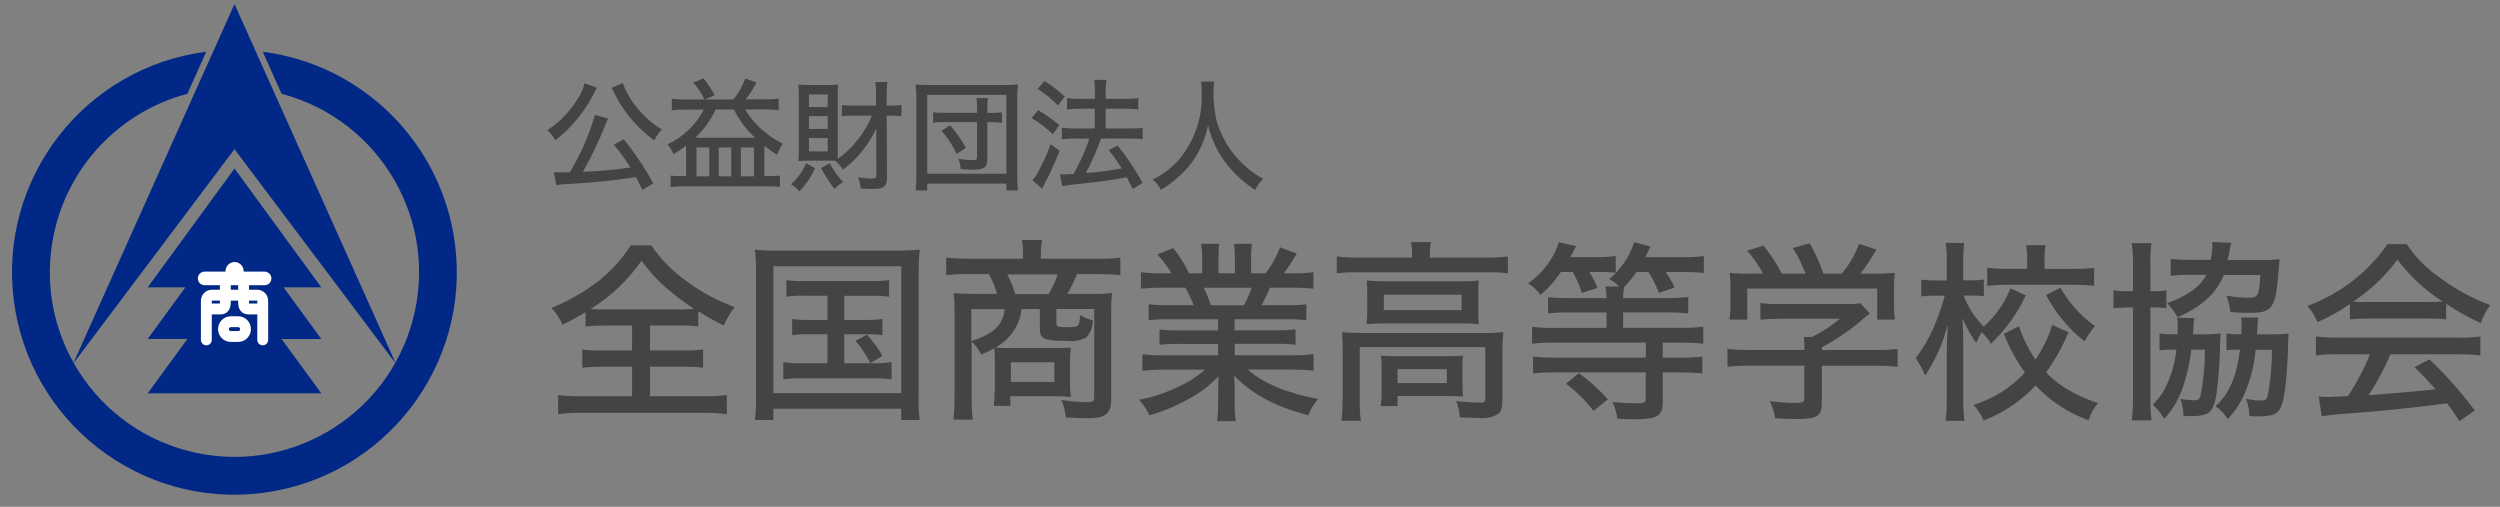 <?xml version="1.0" encoding="UTF-8"?><svg id="a" xmlns="http://www.w3.org/2000/svg" viewBox="0 0 310.77 63"><rect x="0" y="0" width="310.77" height="63" fill="#808080" stroke="none"/><defs><style>.q{fill:#012886;}.q,.r{stroke-width:0px;}.s{stroke-width:1.69px;}.s,.t,.u{fill:none;stroke:#fff;stroke-linecap:round;stroke-linejoin:round;}.t{stroke-width:1.35px;}.r{fill:#444;}.u{stroke-width:2.25px;}</style></defs><g id="b"><path id="c" class="r" d="M81.21,22.81c-1.06-1.95-2.29-3.79-3.68-5.51l-1.22.69c.76.89,1.44,1.84,2.06,2.83-1.96.29-3.93.47-5.91.54,1.08-1.92,2.03-3.92,2.85-5.97.08-.23.17-.45.28-.66l-1.64-.45c-.72,2.51-1.77,4.91-3.12,7.14-.45.01-.49.01-.75.01-.43,0-.86-.01-1.22-.03l.28,1.61c.57-.09,1.15-.14,1.73-.15,2.94-.16,5.55-.44,8.17-.84.28.51.42.78.82,1.59l1.32-.8ZM72.66,10.35c-.16.67-.43,1.3-.81,1.88-.95,1.58-2.25,2.93-3.8,3.94.39.37.72.79.97,1.26.83-.61,1.58-1.31,2.26-2.09.99-1.1,1.84-2.33,2.51-3.66l.2-.39c.02-.05.05-.1.09-.15.03-.08.08-.16.14-.23l-1.57-.57ZM76.02,10.92c.13.21.25.44.35.68.62,1.24,1.39,2.39,2.3,3.43.8.9,1.69,1.72,2.65,2.43.25-.5.58-.96.96-1.36-1.21-.74-2.29-1.69-3.18-2.81-.72-.89-1.29-1.89-1.68-2.97l-1.4.6ZM85.15,12.37c-.55,0-1.09-.02-1.64-.09v1.43c.54-.07,1.09-.1,1.64-.09h2.33c-.97,1.9-2.56,3.42-4.5,4.32.31.36.56.78.72,1.23.55-.32,1.09-.67,1.59-1.07v3.79h-.78c-.38.01-.76-.01-1.14-.07v1.43c.51-.06,1.02-.09,1.53-.09h10.55c.5,0,1,.02,1.5.07v-1.41c-.41.06-.82.09-1.23.07h-.7v-3.76c.5.41,1.03.78,1.58,1.12.17-.49.41-.95.72-1.37-1.14-.58-2.19-1.33-3.1-2.24-.62-.6-1.16-1.29-1.59-2.04h2.53c.55,0,1.09.02,1.64.09v-1.43c-.55.07-1.1.1-1.65.09h-2.46c.52-.65.97-1.36,1.35-2.1l-1.4-.49c-.34.94-.83,1.82-1.45,2.6h-3.57l1.22-.51c-.39-.76-.85-1.47-1.4-2.11l-1.26.51c.55.64,1.02,1.35,1.4,2.11h-2.42ZM91.23,13.62c.66,1.31,1.55,2.5,2.62,3.5h-7.42c1.06-1,1.92-2.19,2.53-3.5h2.26ZM86.58,18.33h1.59v3.59h-1.59v-3.59ZM89.35,18.33h1.55v3.59h-1.55v-3.59ZM92.1,18.33h1.62v3.59h-1.62v-3.59ZM108.39,14.37c-.44,1.05-1.01,2.04-1.71,2.94-.72.93-1.57,1.75-2.53,2.43-.01-.42-.01-.51-.01-1.04v-6.84c0-.51.01-1.03.04-1.34-.35.03-.75.05-1.29.05h-2.33c-.42,0-.76-.02-1.32-.05.05.52.06.86.06,1.41v6.6c0,.62-.01,1.14-.05,1.49.39-.03.62-.05,1.15-.05h2.58c.31,0,.51,0,.87.02.37.32.68.69.93,1.11,1.79-1.33,3.21-3.1,4.14-5.13l.02,5.81c0,.34-.1.42-.63.42-.56-.01-1.12-.07-1.66-.18.19.44.3.92.33,1.4.47.05,1.15.07,1.56.07,1.33,0,1.72-.33,1.72-1.44l-.03-7.68h.48c.45,0,.9.02,1.35.07v-1.4c-.46.07-.93.1-1.4.09h-.44v-1.39c0-.52.03-1.03.09-1.55h-1.5c.07.51.1,1.03.09,1.55v1.39h-2.71c-.6,0-1.06-.03-1.54-.07v1.38c.42-.05,1.02-.07,1.53-.07h2.21ZM100.57,11.74h2.32v1.57h-2.33v-1.57ZM100.57,14.44h2.32v1.59h-2.33v-1.59ZM100.57,17.16h2.32v1.66h-2.33v-1.66ZM100.21,20.28c-.42,1-1.06,1.9-1.88,2.63.4.23.75.53,1.03.88.82-.84,1.48-1.81,1.96-2.88l-1.12-.63ZM102.07,20.89c.48.91,1.03,1.78,1.66,2.6.32-.33.68-.62,1.08-.86-.66-.71-1.23-1.49-1.69-2.34l-1.05.59ZM121.45,14.02h-4.06c-.47.02-.94,0-1.4-.07v1.3c.46-.06.93-.09,1.4-.07h4.06v4.34c0,.3-.1.39-.48.39-.62-.01-1.25-.07-1.86-.18.19.41.3.84.31,1.29.83.06,1.06.08,1.51.08,1.41,0,1.8-.3,1.8-1.35v-4.56h.53c.43,0,.86.02,1.29.07v-1.3c-.42.06-.84.08-1.26.07h-.55v-.72c-.02-.38.01-.75.08-1.12h-1.44c.06.37.09.75.08,1.12v.72ZM120.07,18.39c-.55-1.01-1.21-1.96-1.98-2.82l-1.05.69c.77.86,1.4,1.83,1.88,2.88l1.15-.75ZM115.26,23.67v-.85h9.84v.85h1.44c-.07-.62-.1-1.25-.09-1.87v-9.48c-.01-.61.02-1.22.09-1.82-.59.06-1.18.08-1.77.07h-9.2c-.58,0-1.17-.02-1.75-.07.06.6.09,1.21.09,1.82v9.45c.01.64-.02,1.27-.09,1.9h1.44ZM115.26,11.79h9.84v9.81h-9.84v-9.81ZM136.09,13.53v2.44h-2.52c-.53,0-1.05-.02-1.57-.09v1.43c.52-.06,1.04-.09,1.56-.09h1.86c-.51,1.53-1.17,3.01-1.98,4.41-.54.03-.9.05-1.18.05-.17,0-.33,0-.5-.03l.29,1.48c.48-.09.93-.15,2.62-.33,2.34-.24,3.33-.39,5.4-.76.25.5.38.72.74,1.44l1.23-.74c-.89-1.64-1.93-3.2-3.11-4.65l-1.11.57c.59.72,1.13,1.48,1.62,2.28-1.47.27-2.96.46-4.46.57.74-1.38,1.37-2.81,1.89-4.29h3.68c.5,0,.99.02,1.49.09v-1.43c-.49.07-.99.1-1.49.09h-3.11v-2.45h2.6c.49,0,.97.02,1.46.09v-1.41c-.49.07-.98.1-1.47.09h-2.58v-.81c-.02-.52.01-1.03.09-1.55h-1.53c.08.51.11,1.03.09,1.55v.81h-1.92c-.52,0-1.03-.02-1.54-.09v1.41c.51-.06,1.02-.09,1.53-.09h1.93ZM128.99,11.03c.91.59,1.76,1.29,2.51,2.08l.85-1.1c-.76-.73-1.6-1.38-2.5-1.94l-.86.96ZM128.26,14.69c.95.56,1.83,1.23,2.62,2l.8-1.14c-.82-.7-1.7-1.32-2.64-1.86l-.79.99ZM130.6,17.93c-.38,1.06-.83,2.1-1.37,3.09-.23.5-.53.97-.9,1.38l1.22,1.06c.19-.42.27-.56.31-.64.7-1.32,1.32-2.68,1.86-4.08l-1.12-.81ZM149.31,10.14c.05.42.07.84.06,1.26.16,2.95-.76,5.86-2.6,8.18-.94,1.16-2.13,2.1-3.48,2.74.43.35.78.79,1.02,1.28.91-.53,1.75-1.17,2.5-1.91.92-.85,1.69-1.85,2.25-2.97.52-.99.89-2.05,1.11-3.15.37,1.58,1.04,3.06,1.98,4.38,1.05,1.45,2.36,2.69,3.87,3.66.25-.52.59-.99,1-1.38-.52-.28-1.02-.6-1.49-.96-.76-.59-1.45-1.26-2.07-2-1.01-1.24-1.76-2.67-2.22-4.2-.26-1.14-.39-2.31-.4-3.48,0-.49.03-.97.09-1.45h-1.64Z"/><path id="d" class="r" d="M78.57,40.47v3.1h-3.74c-.82.02-1.64-.02-2.45-.12v2.26c.81-.09,1.63-.13,2.45-.12h3.74v3.67h-6.31c-.96.01-1.92-.04-2.88-.15v2.38c.94-.13,1.89-.18,2.83-.17h15.26c.96-.01,1.93.04,2.88.17v-2.38c-.96.11-1.93.16-2.9.14h-6.65v-3.67h4.1c.83,0,1.67.03,2.5.12v-2.26c-.83.1-1.66.14-2.5.12h-4.1v-3.1h3.58c.81-.02,1.62.02,2.42.12v-1.9c1.02.66,2.09,1.26,3.19,1.78.33-.82.78-1.59,1.34-2.28-2.12-.77-4.12-1.84-5.93-3.19-1.74-1.21-3.25-2.74-4.44-4.49h-2.56c-1.07,1.69-2.42,3.18-3.98,4.42-1.8,1.38-3.78,2.51-5.88,3.36.59.6,1.06,1.31,1.37,2.09.99-.47,1.95-.99,2.88-1.56v1.78c.81-.09,1.63-.13,2.45-.12h3.33ZM75.09,38.46c-.74,0-1.01,0-1.68-.05,2.5-1.54,4.66-3.58,6.34-6,.99,1.39,2.16,2.64,3.48,3.72.97.82,1.98,1.57,3.05,2.26-.5.05-1.03.07-1.8.07h-9.38ZM102.86,36.77v3h-2.28c-.71.02-1.41-.02-2.11-.12v2.02c.7-.1,1.41-.14,2.11-.12h2.28v3.6h-3.19c-.77.03-1.54-.02-2.3-.14v2.14c.76-.1,1.53-.14,2.3-.12h8.88c.76-.01,1.52.03,2.28.12v-2.14c-.75.12-1.52.17-2.28.14h-3.6v-3.6h2.64c.71-.02,1.41.02,2.11.12v-2.02c-.7.1-1.41.14-2.11.12h-2.64v-3h3.31c.75-.02,1.51.02,2.26.12v-2.07c-.76.1-1.52.14-2.28.12h-8.28c-.74.02-1.48-.02-2.21-.12v2.06c.73-.1,1.47-.14,2.21-.12h2.9ZM106.36,42.37c.72.84,1.33,1.77,1.82,2.76l1.51-.89c-.53-.95-1.18-1.84-1.92-2.64l-1.42.77ZM93.98,49.04c.03,1.06-.02,2.12-.14,3.17h2.3v-1.4h15.89v1.4h2.3c-.13-1.05-.18-2.11-.14-3.17v-15.08c0-.98.04-1.96.14-2.93-.94.09-1.89.13-2.83.12h-14.85c-.94.02-1.88-.02-2.81-.12.1.97.15,1.95.14,2.93v15.07ZM96.14,33.1h15.89v15.77h-15.89v-15.77ZM123.64,48.65c0,.6-.03,1.2-.1,1.8h2.06v-1.2h5.4c.71-.01,1.41.02,2.11.1-.07-.65-.11-1.29-.1-1.94v-2.36c0-.62.03-1.23.1-1.85-.69.06-1.38.09-2.06.07h-5.48c-.79,0-1.32-.02-1.82-.05,1.07-.61,1.96-1.51,2.56-2.59.37-.68.6-1.43.67-2.21h2.28v2.5c0,1.22.6,1.46,3.46,1.46.82.1,1.66-.07,2.38-.48.49-.59.75-1.33.74-2.09-.56-.13-1.09-.35-1.58-.65-.02.08-.03.16-.02.24q0,.31-.02.38c-.02.2-.07.39-.14.58-.14.26-.41.31-1.58.31-.98,0-1.18-.07-1.18-.46v-1.8h4.7v10.92c0,.53-.19.67-.89.67-1.07-.02-2.14-.12-3.19-.29.3.69.48,1.43.55,2.18,1.44.07,2.06.1,2.74.1,2.23,0,2.9-.58,2.9-2.4v-11.14c-.01-.67.02-1.35.1-2.02-.74.08-1.49.12-2.23.1h-3.33c.47-.78.87-1.6,1.2-2.45h2.86c.85,0,1.7.03,2.54.12v-2.18c-.88.11-1.77.16-2.66.14h-7.22v-.79c0-.52.05-1.03.14-1.54h-2.5c.1.51.15,1.02.14,1.54v.79h-6.86c-.9,0-1.8-.04-2.69-.14v2.18c.85-.09,1.71-.13,2.57-.12h2.74c.44.77.77,1.59,1.01,2.45h-3.05c-.84,0-1.9-.05-2.33-.1.07.67.1,1.34.1,2.02v10.9c0,.94-.04,1.88-.14,2.81h2.4c-.11-.93-.15-1.87-.14-2.81v-6.91c.49.47.89,1.03,1.2,1.63.56-.23,1.1-.49,1.62-.79.05.49.08.99.07,1.49v3.86ZM126.21,36.55c-.26-.84-.6-1.66-1-2.44h6.26c-.27.86-.65,1.68-1.13,2.45h-4.13ZM124.89,38.43c-.07,1.14-.68,2.18-1.63,2.81-.77.52-1.62.91-2.52,1.15v-3.96h4.15ZM125.66,45.03h5.4v2.45h-5.4v-2.45ZM151.41,39.7v1.37h-4.8c-.83.02-1.65-.02-2.47-.12v1.92c.82-.1,1.65-.14,2.47-.12h4.8v1.42h-6.6c-.94.02-1.88-.03-2.81-.14v2.06c.93-.1,1.87-.15,2.81-.14h4.99c-1.03.89-2.19,1.63-3.43,2.18-1.52.73-3.12,1.25-4.78,1.56.53.57.97,1.23,1.28,1.94,1.72-.49,3.38-1.18,4.94-2.06,1.37-.73,2.61-1.68,3.67-2.81-.05.98-.05,1.25-.05,1.8v1.32c0,.83-.04,1.65-.14,2.47h2.33c-.11-.81-.15-1.63-.14-2.45v-1.37c0-.53,0-.91-.07-1.82,2.42,2.4,5.06,3.79,9.22,4.92.29-.74.7-1.43,1.22-2.04-3.84-.7-6.82-1.94-8.74-3.65h5.35c.95,0,1.89.04,2.83.14v-2.06c-.95.12-1.9.16-2.86.14h-6.94v-1.42h5.04c.84-.02,1.68.02,2.52.12v-1.92c-.84.1-1.68.14-2.52.12h-5.06v-1.37h6.38c.85-.02,1.7.02,2.54.12v-1.99c-.84.1-1.69.14-2.54.12h-3.02c.41-.79.67-1.32,1.06-2.18h2.57c1.18,0,2.04.05,2.81.12v-2.04c-.9.11-1.81.16-2.71.14h-.96c.43-.6,1.01-1.46,1.61-2.45l-2.09-.79c-.44,1.16-1.03,2.25-1.78,3.24h-1.82v-1.75c-.02-.64.02-1.28.12-1.92h-2.23c.07.61.1,1.23.1,1.85v1.82h-2.04v-1.82c0-.62.02-1.23.07-1.85h-2.24c.11.63.16,1.28.14,1.92v1.75h-1.63c-.52-1.13-1.19-2.18-1.97-3.14l-1.97.79c.67.71,1.26,1.5,1.75,2.35h-1.13c-.89.02-1.78-.03-2.66-.14v2.04c.74-.07,1.61-.12,2.76-.12h2.76c.4.7.75,1.43,1.03,2.18h-3.12c-.83.02-1.65-.02-2.47-.12v1.99c.82-.1,1.65-.14,2.47-.12h6.14ZM150.52,37.95c-.25-.75-.54-1.48-.89-2.18h5.96c-.26.75-.58,1.48-.96,2.18h-4.11ZM175.53,32.02h-6.84c-.84.01-1.68-.04-2.52-.14v2.09c.8-.09,1.61-.13,2.42-.12h16.4c.82-.01,1.64.03,2.45.12v-2.09c-.81.1-1.63.15-2.45.14h-7.25v-.36c-.01-.52.03-1.05.12-1.56h-2.47c.1.51.15,1.04.14,1.56v.36ZM169.96,38.5c0,.6-.02,1.2-.07,1.8.73-.07,1.47-.11,2.21-.1h9.5c.75-.01,1.49.02,2.23.1-.07-.6-.09-1.2-.07-1.8v-1.85c0-.82.02-1.13.07-1.78-.69.08-1.39.11-2.09.1h-9.55c-.77.01-1.54-.02-2.3-.1.05.53.07,1.01.07,1.78v1.85ZM172.02,36.63h9.67v1.92h-9.67v-1.92ZM166.89,49.74c.01.86-.03,1.72-.14,2.57h2.42c-.12-.85-.17-1.71-.14-2.57v-6.6h15.6v6.41c0,.41-.12.5-.67.5-.82,0-1.7-.07-2.95-.19.28.64.43,1.32.43,2.02q.38.02,1.15.05c.19,0,.84.02,1.13.02.85.11,1.72-.04,2.47-.46.43-.34.58-.82.58-1.85v-6.21c0-.71.03-1.43.1-2.14-.78.08-1.57.12-2.35.1h-15.26c-.82,0-1.63-.02-2.45-.1.07.72.1,1.44.1,2.16v6.29ZM181.79,45.77c0-.52.02-1.04.08-1.56-.62.05-1.13.07-2.02.07h-6.24c-.89,0-1.39-.02-1.94-.07.05.54.08,1.09.07,1.63v2.67c.02.66-.02,1.32-.12,1.97h2.11v-1.25h6.05c.74,0,1.58.02,2.09.07-.05-.54-.08-1.09-.07-1.63v-1.9ZM173.73,45.89h6.12v1.73h-6.12v-1.73ZM195.5,33.79c.47.83.85,1.7,1.13,2.62l1.97-.62c-.29-.69-.64-1.36-1.03-1.99h1.34c.65,0,1.3.03,1.94.1v-2.08c-.78.11-1.57.16-2.35.14h-3.31c.22-.36.24-.43.74-1.37l-2.16-.48c-.24.82-.61,1.6-1.1,2.3-.71,1.11-1.63,2.06-2.71,2.81.59.38,1.12.87,1.54,1.44.98-.83,1.83-1.79,2.54-2.86h1.46ZM204.93,33.82c.51.82.94,1.69,1.3,2.59l1.94-.67c-.32-.67-.68-1.31-1.1-1.92h2.21c.84-.02,1.68.02,2.52.12v-2.11c-.87.11-1.74.16-2.62.14h-4.66c.29-.58.41-.79.65-1.32l-2.02-.55c-.58,1.79-1.65,3.38-3.1,4.58.45.25.86.57,1.22.94h-1.7c.09.47.14.96.14,1.44h-4.7c-.86,0-1.72-.03-2.57-.12v2.02c.85-.09,1.71-.13,2.57-.12h4.7v1.92h-6.6c-.89.02-1.78-.03-2.66-.14v2.11c.89-.1,1.79-.15,2.69-.14h11.45v1.87h-11.38c-.88,0-1.76-.04-2.64-.14v2.11c.88-.11,1.77-.15,2.66-.14h11.35v3.26c0,.48-.19.58-1.1.58-1.01,0-2.02-.05-3.03-.17.31.66.51,1.36.6,2.09.72.05,1.61.07,2.21.07,2.74,0,3.43-.43,3.43-2.09v-3.74h2.23c.9,0,1.8.04,2.69.14v-2.11c-.89.1-1.79.15-2.69.14h-2.23v-1.87h2.4c.88,0,1.76.04,2.64.14v-2.12c-.88.11-1.77.16-2.66.14h-7.3v-1.92h5.57c.84,0,1.68.04,2.52.14v-2.04c-.84.09-1.68.13-2.52.12h-5.56c-.02-.47.02-.94.12-1.39.57-.57,1.08-1.19,1.54-1.85h1.48ZM194.66,47.7c1.3.96,2.45,2.1,3.43,3.38l1.78-1.44c-1.08-1.21-2.29-2.3-3.6-3.26l-1.61,1.32ZM217.82,34.02c-.94.02-1.87-.01-2.81-.1.08.66.11,1.33.1,1.99v2.04c0,.59-.04,1.19-.12,1.78h2.21v-3.86h16.15v3.86h2.21c-.08-.59-.12-1.18-.12-1.78v-2.04c-.01-.67.02-1.33.1-1.99-.96.08-1.92.11-2.88.1h-1.39c.73-.95,1.4-1.96,1.99-3l-2.16-.7c-.5,1.35-1.24,2.6-2.16,3.7h-2.28c-.44-1.31-1.01-2.57-1.7-3.77l-2.11.58c.66,1,1.19,2.07,1.58,3.19h-2.93c-.64-1.23-1.41-2.4-2.28-3.48l-2.04.62c.77.87,1.44,1.82,1.99,2.85h-1.35ZM226.48,45.46h6.6c.94-.01,1.88.03,2.81.14v-2.23c-.92.11-1.85.16-2.78.14h-6.62v-.34c1.89-1.02,3.67-2.25,5.28-3.67.07-.07.31-.24.65-.55l-1.16-1.25c-.6.08-1.2.12-1.8.1h-8.23c-.8.01-1.6-.03-2.4-.12v2.06c.78-.08,1.57-.12,2.35-.12h7.54c-1.05.89-2.22,1.65-3.46,2.26h-1.03c.05.45.07.91.07,1.37v.26h-6.82c-.91,0-1.83-.04-2.74-.14v2.23c.92-.11,1.84-.16,2.76-.14h6.79v4.05c0,.5-.17.58-1.25.58-1.02-.01-2.04-.09-3.05-.24.33.67.56,1.39.67,2.14.84.05,2.06.1,2.64.1,2.62,0,3.17-.36,3.17-2.09v-4.54ZM255.09,40.42c-.46,1.52-1.16,2.96-2.06,4.27-.89-1.27-1.58-2.67-2.04-4.15l-1.9.96c.68,1.71,1.56,3.32,2.62,4.82-1.74,1.89-3.95,3.27-6.4,4.01.53.57.96,1.23,1.27,1.94,2.45-.94,4.66-2.43,6.46-4.34,1.82,1.94,4.07,3.41,6.58,4.3.26-.78.66-1.5,1.18-2.14-1.51-.46-2.95-1.13-4.27-1.99-.8-.51-1.53-1.12-2.18-1.8,1.11-1.56,2.04-3.24,2.79-5l-2.02-.89ZM249.93,35.82c-.72,1.83-1.87,3.47-3.34,4.78-1.1-1.1-1.95-2.41-2.5-3.86h1.06c.49,0,.98.02,1.46.07v-2.06c-.49.08-.99.11-1.49.1h-1.08v-2.18c-.01-.83.03-1.65.12-2.47h-2.3c.12.83.17,1.66.14,2.5v2.16h-1.37c-.6.01-1.2-.02-1.8-.1v2.09c.6-.07,1.2-.11,1.8-.1h1.12c-.29,1.09-.65,2.17-1.08,3.22-.62,1.63-1.48,3.16-2.54,4.54.47.68.87,1.42,1.18,2.18,1.29-1.94,2.24-4.08,2.81-6.34q-.12,2.5-.12,3.43v5.66c.01.96-.03,1.92-.14,2.88h2.33c-.11-.96-.16-1.92-.14-2.88v-6.31c0-.29-.02-1.61-.02-1.75q-.05-1.37-.07-1.82c.45,1.08,1.02,2.11,1.7,3.07.19-.46.42-.91.67-1.34.46.42.85.9,1.15,1.44,1.82-1.71,3.3-3.75,4.34-6.02l-1.89-.86ZM252,33.42h-2.38c-.87.01-1.73-.04-2.59-.14v2.26c.86-.1,1.73-.15,2.59-.14h8.11c1.01,0,1.85.05,2.59.12v-2.21c-.85.08-1.71.12-2.57.12h-3.6v-1.15c0-.6.03-1.2.12-1.8h-2.4c.1.6.14,1.21.12,1.82v1.13ZM254.35,36.68c1.17,2.23,2.8,4.2,4.78,5.76.36-.68.79-1.32,1.3-1.9-1.77-1.25-3.24-2.88-4.3-4.78l-1.78.92ZM280.56,41.55c.02-.34.02-.5.05-.65,0-.47.04-.95.12-1.42l-2.14-.02c.04.32.06.64.05.96,0,.48,0,.58-.02,1.13h-.34c-.51.02-1.01-.02-1.51-.1v2.09c.45-.06.89-.08,1.34-.07h.34c-.43,3.41-1.37,5.54-3.05,7.01.6.44,1.12.99,1.54,1.61.87-.94,1.58-2.02,2.09-3.19.74-1.72,1.2-3.55,1.37-5.42h2.02c.01,1.96-.17,3.91-.55,5.83-.1.36-.29.48-.82.48-.62-.01-1.24-.09-1.85-.22.26.68.4,1.41.41,2.14.58.05.84.05,1.08.05.44.01.88-.02,1.32-.1.57-.02,1.09-.33,1.39-.81.55-.84.89-3.38,1.03-7.9.02-.79.02-.94.07-1.49-.69.08-1.39.11-2.09.1h-1.85ZM265.15,36.2h-.34c-.7.02-1.4-.02-2.09-.12v2.26c.69-.09,1.39-.13,2.09-.12h.34v11.18c.02.95-.04,1.91-.17,2.86h2.47c-.11-.93-.15-1.87-.14-2.81v-11.24h.29c.57-.01,1.14.02,1.7.1v-2.21c-.57.08-1.15.12-1.73.1h-.26v-3.72c-.02-.75.03-1.51.14-2.26h-2.47c.13.77.18,1.55.17,2.33v3.64ZM276.91,32.31c.05-.19.07-.36.1-.46.05-.15.08-.3.1-.46.05-.41.14-.81.26-1.2l-2.4-.12c.04.16.05.32.05.48-.02.59-.09,1.18-.22,1.75h-2.54c-.81,0-1.62-.03-2.42-.12v2.11c.77-.1,1.55-.14,2.33-.12h2.09c-.74,1.46-2.23,2.54-4.87,3.53.52.51.96,1.09,1.3,1.73,1.24-.51,2.4-1.2,3.43-2.06,1.02-.86,1.82-1.96,2.33-3.19h4.54c-.17,2.52-.31,2.83-1.34,2.83-.97,0-1.94-.09-2.9-.26.27.65.44,1.34.5,2.04,1.06.07,1.51.1,2.28.1,1.58,0,2.18-.14,2.69-.67.55-.6.79-1.63,1.01-4.32q.1-1.2.14-1.68c-.69.08-1.39.11-2.09.1h-4.35ZM272.61,41.55c.02-.36.05-.48.05-.62,0-.47.04-.93.12-1.39l-2.14-.05c.05.3.07.61.07.91,0,.53,0,.86-.02,1.15h-.82c-.47.02-.95-.02-1.42-.1v2.09c.42-.06.85-.08,1.27-.07h.82c-.16,1.48-.54,2.92-1.15,4.27-.41.96-1.02,1.83-1.78,2.54.55.53,1.03,1.13,1.44,1.78,1.08-1.2,1.89-2.61,2.38-4.15.48-1.44.8-2.93.96-4.44h1.7c0,1.89-.18,3.78-.53,5.64-.12.5-.29.65-.79.65-.58,0-1.16-.07-1.73-.19.24.69.37,1.41.38,2.14.48.02.7.02.91.02.62.02,1.23-.05,1.82-.22.72-.24,1.08-.89,1.37-2.47.27-2.04.42-4.09.46-6.14.02-.7.02-.96.07-1.44-.7.08-1.41.11-2.11.1h-1.34ZM292.1,39.7c.65-.07,1.31-.1,1.97-.1h7.9c.71,0,1.41.02,2.11.1v-1.94c1.36.92,2.8,1.73,4.3,2.4.28-.8.68-1.55,1.18-2.23-2.28-.85-4.42-2.02-6.36-3.48-1.59-1.1-2.95-2.49-4.03-4.1h-2.38c-2.45,3.52-5.93,6.2-9.96,7.68.53.59.95,1.28,1.25,2.02,1.41-.62,2.77-1.37,4.03-2.26v1.92ZM294.09,37.54c-.52.01-1.04,0-1.56-.05,2.12-1.41,3.98-3.17,5.5-5.21,1.54,2.06,3.44,3.83,5.62,5.21-.5.02-.98.05-1.68.05h-7.88ZM294.62,44.04c-.75,1.82-1.67,3.57-2.76,5.21q-.96.05-1.18.05c-.55.02-.91.05-1.1.05-.34,0-.82-.02-1.34-.05l.36,2.45c1.15-.18,2.31-.3,3.48-.36,3.58-.26,8.14-.72,12.12-1.25.48.65.77,1.03,1.54,2.21l1.9-1.32c-1.7-2.28-3.58-4.4-5.64-6.36l-1.85.98c1.13,1.1,1.61,1.61,2.62,2.74q-2.71.31-8.33.74c1.05-1.61,1.96-3.32,2.71-5.09h8.4c.93-.01,1.86.04,2.78.14v-2.35c-.92.11-1.85.16-2.78.14h-14.88c-.93.01-1.86-.04-2.78-.14v2.35c.92-.11,1.85-.16,2.78-.14h3.95Z"/></g><g id="e"><g id="f"><path id="g" class="q" d="M29.15.5L9.09,45.21l20.06-26.67,20.06,26.67L29.15.5Z"/><path id="h" class="q" d="M32.66,6.43l2.34,5.23c12.25,3.23,19.57,15.79,16.33,28.04-3.23,12.25-15.79,19.57-28.04,16.33-12.25-3.23-19.57-15.79-16.33-28.04,2.11-7.99,8.35-14.22,16.33-16.33l2.35-5.23C10.49,8.37-.22,22.22,1.72,37.36c1.94,15.14,15.79,25.85,30.93,23.91,15.14-1.94,25.85-15.79,23.91-30.93-1.6-12.48-11.43-22.31-23.91-23.91"/><path id="i" class="q" d="M35.26,35.72h4.68l-10.79-14.77-10.79,14.77h4.68l-4.68,6.41h4.94l-4.94,6.76h21.58l-4.94-6.75h4.94l-4.68-6.41Z"/><line id="j" class="u" x1="29.16" y1="33.7" x2="29.16" y2="34.28"/><line id="k" class="s" x1="25.44" y1="34.61" x2="32.89" y2="34.61"/><path id="l" class="t" d="M25.65,42.25v-4.86c0-.39.31-.7.7-.7h5.61c.39,0,.7.31.7.7h0v4.86"/><path id="m" class="t" d="M28.7,39.99h.9c.51,0,.92.41.92.92h0c0,.51-.41.92-.92.92h-.9c-.51,0-.92-.41-.92-.92h0c0-.51.41-.92.92-.92Z"/><path id="n" class="t" d="M28.01,34.87v2.63c0,.27.01.91-.56.91h-1.44"/><path id="o" class="t" d="M30.28,34.87v2.63c0,.27-.01.91.56.91h1.44"/></g></g></svg>
